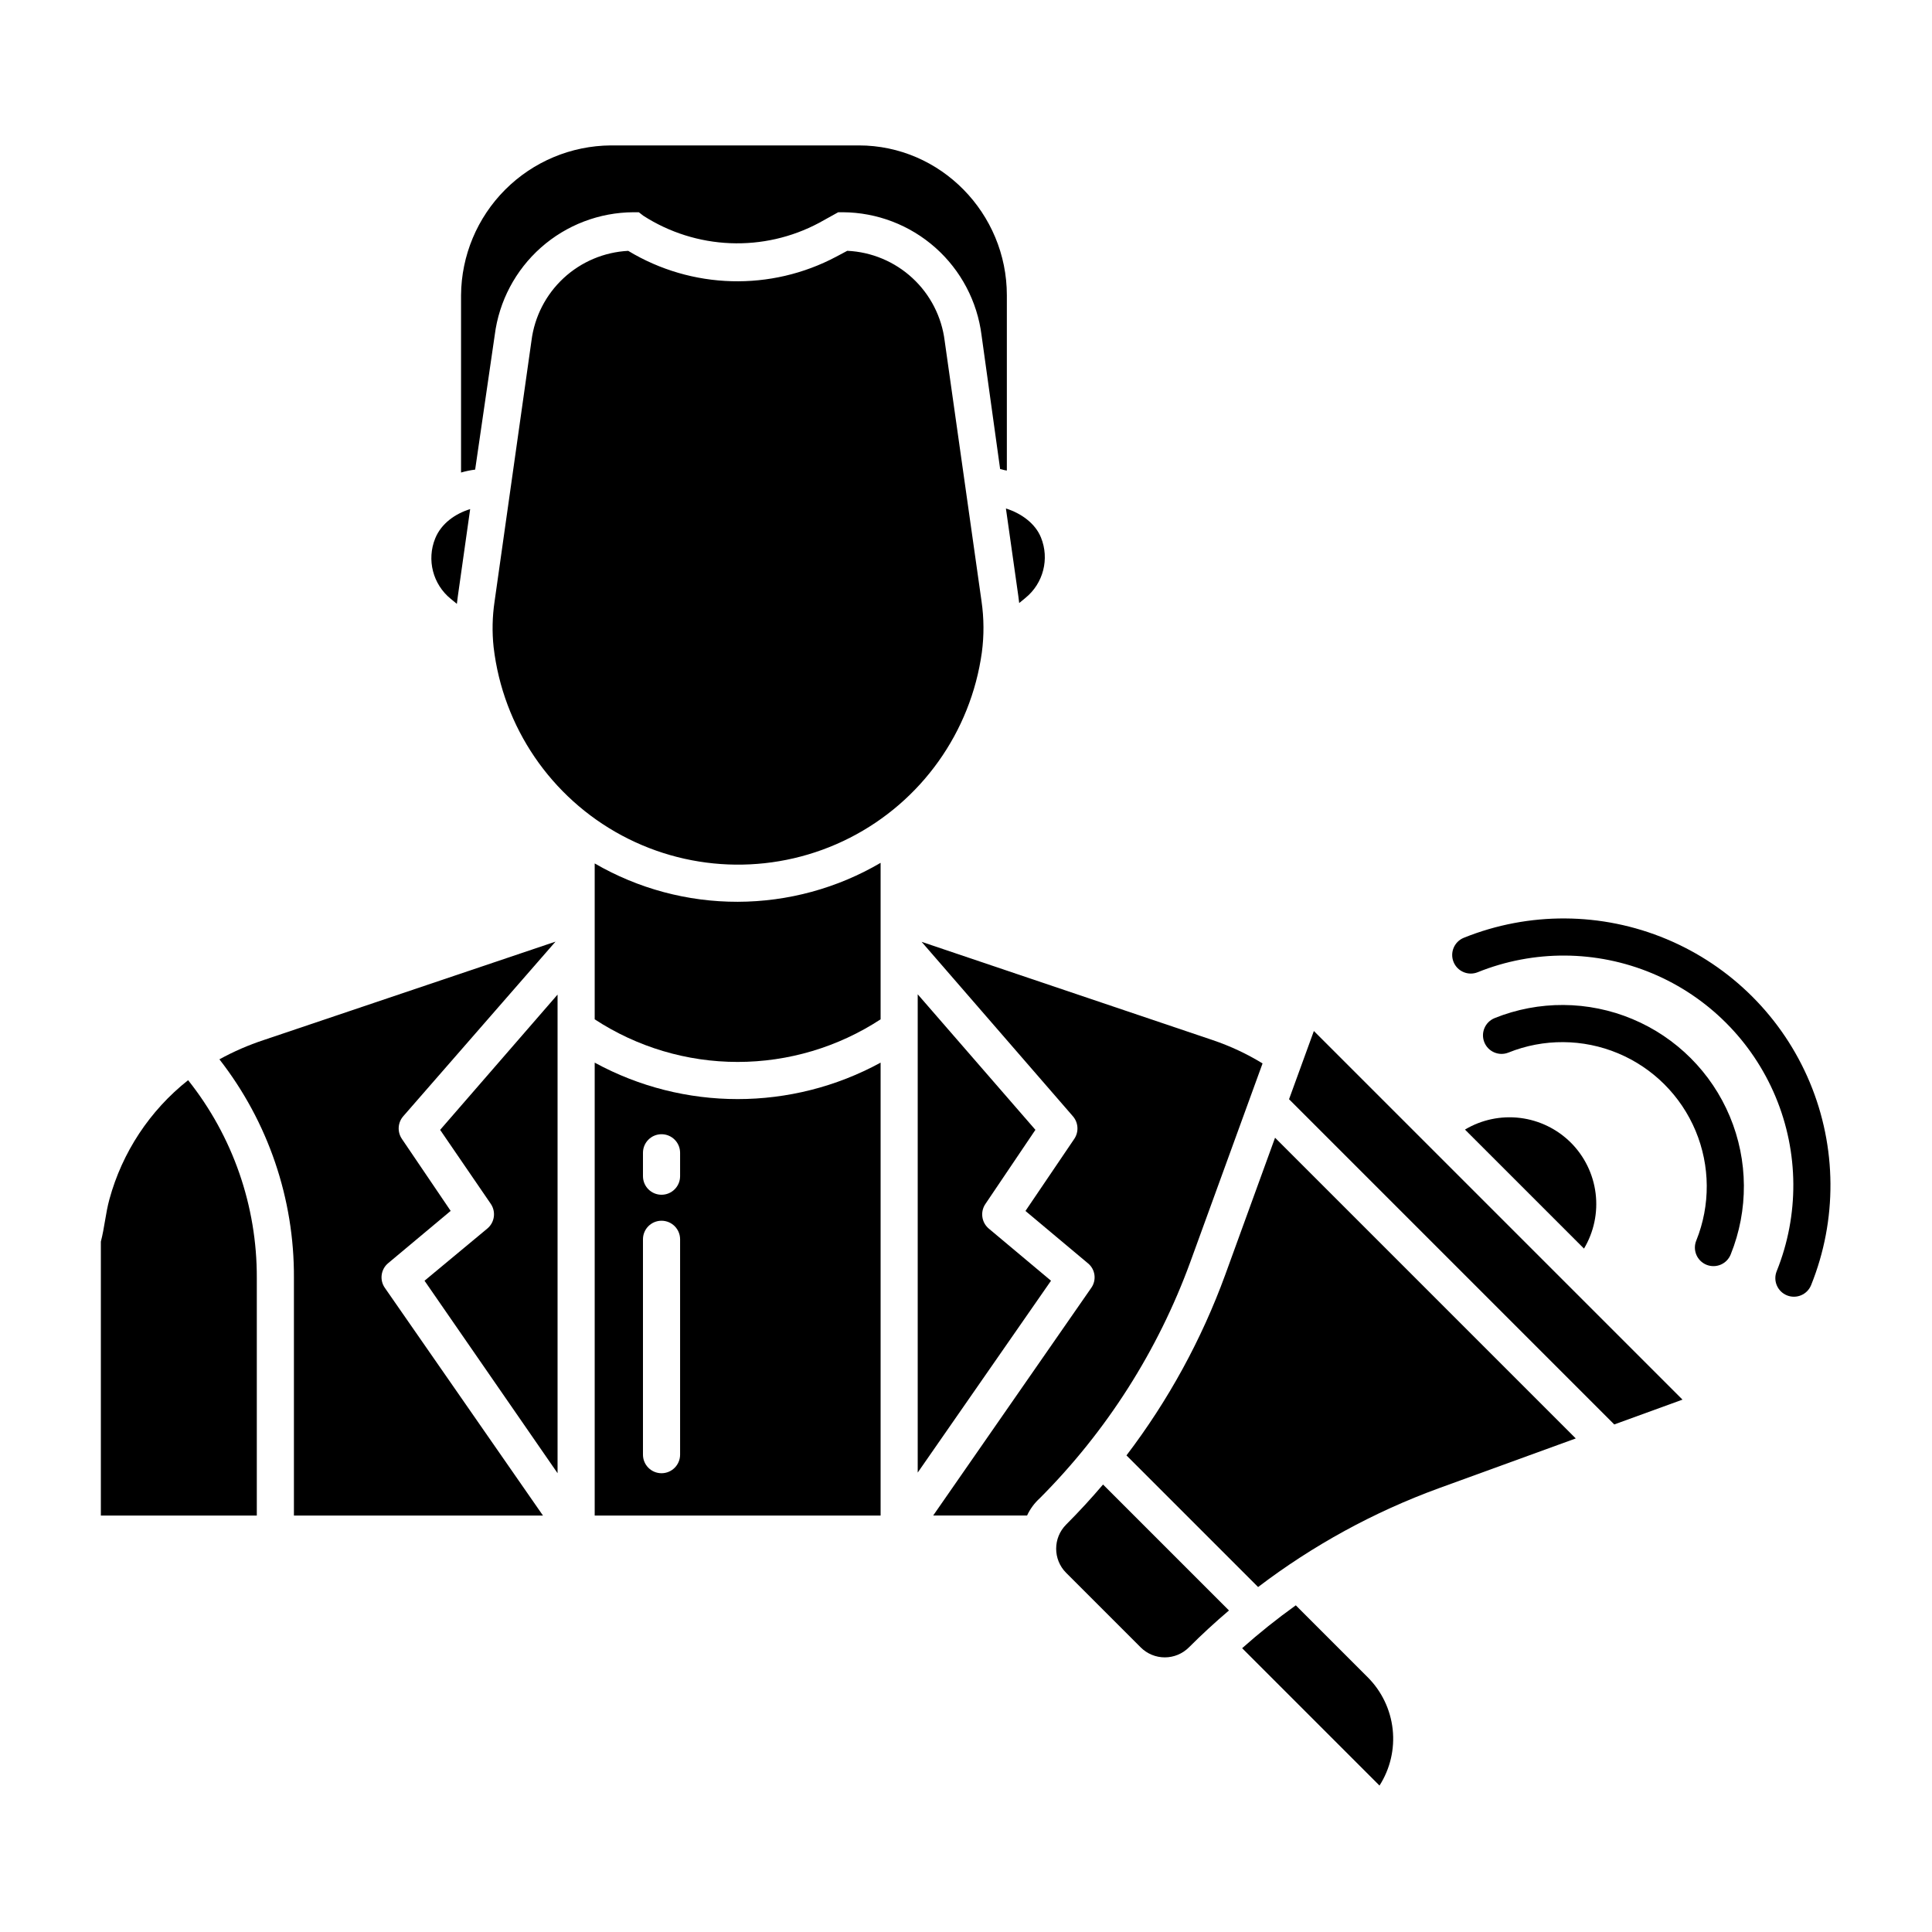 <?xml version="1.0" encoding="UTF-8"?>
<!-- Uploaded to: SVG Repo, www.svgrepo.com, Generator: SVG Repo Mixer Tools -->
<svg fill="#000000" width="800px" height="800px" version="1.1" viewBox="144 144 512 512" xmlns="http://www.w3.org/2000/svg">
 <g>
  <path d="m274.08 463.06c1.406 2.098 1 4.922-0.949 6.531l-16.629 13.816 35.258 51.008v-126.84l-31.121 35.852z"/>
  <path d="m301.6 425.61v120.03h75.77v-120.03c-23.613 12.879-52.156 12.879-75.77 0zm22.633 103.89c0 2.719-2.203 4.922-4.922 4.922-2.715 0-4.918-2.203-4.918-4.922v-57.07c0-2.719 2.203-4.922 4.918-4.922 2.719 0 4.922 2.203 4.922 4.922zm0-73.801c0 2.719-2.203 4.922-4.922 4.922-2.715 0-4.918-2.203-4.918-4.922v-6.199c0-2.715 2.203-4.918 4.918-4.918 2.719 0 4.922 2.203 4.922 4.918z"/>
  <path d="m301.6 372.82v41.312c11.262 7.367 24.426 11.293 37.883 11.293 13.461 0 26.625-3.926 37.887-11.293v-41.473c-11.484 6.734-24.551 10.297-37.863 10.324s-26.395-3.481-37.906-10.164z"/>
  <path d="m404.12 303.37-9.77-69.023v-0.004c-0.793-6.383-3.816-12.285-8.543-16.652-4.723-4.371-10.844-6.93-17.27-7.223l-2.879 1.531c-17.379 9.242-38.336 8.664-55.176-1.52-6.387 0.328-12.449 2.891-17.137 7.238-4.684 4.348-7.691 10.207-8.496 16.547l-9.789 69.184v0.004c-0.594 3.992-0.68 8.043-0.246 12.055 2.484 21.188 15.172 39.824 33.977 49.902 18.805 10.074 41.348 10.316 60.367 0.648 19.016-9.668 32.102-28.023 35.043-49.156 0.598-4.492 0.57-9.047-0.082-13.531z"/>
  <path d="m246.87 478.75 16.562-13.852-12.934-19.09h0.004c-1.254-1.848-1.102-4.309 0.363-5.992l40.348-46.273-77.316 26.074h0.004c-4.07 1.336-8.004 3.051-11.754 5.117 12.906 16.547 19.863 36.957 19.746 57.941v62.961h66l-41.906-60.344c-1.453-2.078-1.066-4.926 0.883-6.543z"/>
  <path d="m275.11 232.79c1.137-8.957 5.488-17.195 12.246-23.184 6.758-5.984 15.461-9.312 24.488-9.359h1.449l1.215 0.941c6.891 4.422 14.832 6.926 23.012 7.258 8.18 0.332 16.301-1.523 23.523-5.375l5.094-2.824h1.227c9.043 0.051 17.758 3.391 24.52 9.391 6.762 6.004 11.113 14.258 12.238 23.23l4.922 35.434c0.613 0.09 0.797 0.266 1.781 0.395v-46.445c0.004-21.703-17.523-39.715-39.23-39.715h-65.727c-10.508 0.078-20.562 4.289-27.988 11.723-7.426 7.434-11.629 17.488-11.699 27.996v46.969c1.223-0.355 2.473-0.617 3.738-0.773z"/>
  <path d="m172.99 461.84c-1.004 3.656-1.277 7.426-2.262 11.203v72.594h41.328v-62.961c0.07-19.035-6.352-37.527-18.203-52.418-10.148 8.031-17.457 19.098-20.863 31.582z"/>
  <path d="m413.87 301.99c0.086 0.605 0.16 1.215 0.227 1.82l1.688-1.383v-0.004c4.715-3.848 6.371-10.32 4.09-15.961-1.523-3.793-5.285-6.449-9.297-7.711z"/>
  <path d="m263.42 302.67 1.656 1.359c0.07-0.648 0.152-1.301 0.246-1.957l3.277-23.156c-3.918 1.191-7.676 3.805-9.273 7.789-2.281 5.644-0.621 12.113 4.094 15.965z"/>
  <path d="m478.59 425.82c-4.144-2.539-8.559-4.606-13.164-6.164l-77.191-26.059 40.098 46.23c1.461 1.688 1.609 4.144 0.359 5.992l-12.934 19.098 16.562 13.875v-0.004c1.953 1.602 2.336 4.434 0.887 6.496l-41.902 60.344h24.879c0.812-1.746 1.965-3.309 3.394-4.602 17.672-17.719 31.277-39.074 39.867-62.582z"/>
  <path d="m468.7 481.83c-6.273 17.18-15.098 33.316-26.176 47.867l34.887 34.883c14.551-11.074 30.688-19.898 47.863-26.172l36.32-13.207-79.691-79.691z"/>
  <path d="m485.61 435.31 86.184 86.184 18.086-6.578-97.691-97.691z"/>
  <path d="m406.04 469.59c-1.93-1.625-2.316-4.449-0.895-6.531l13.25-19.641-31.191-35.918v126.75l35.324-50.844z"/>
  <path d="m560.29 446.81c-3.625-3.613-8.355-5.914-13.434-6.543-5.082-0.625-10.227 0.457-14.625 3.082l31.543 31.543c2.629-4.402 3.711-9.551 3.078-14.641-0.629-5.086-2.941-9.816-6.562-13.441z"/>
  <path d="m487.4 569.43c-4.938 3.531-9.684 7.328-14.219 11.363l36.402 36.402c2.824-4.422 4.055-9.676 3.492-14.891-0.566-5.215-2.894-10.082-6.598-13.797z"/>
  <path d="m426.54 548.03c-3.527 3.531-3.527 9.258 0 12.789l19.75 19.75c1.695 1.695 3.996 2.652 6.394 2.652 2.398 0 4.699-0.957 6.394-2.652 3.398-3.398 6.938-6.66 10.613-9.781l-33.375-33.375c-3.117 3.672-6.379 7.211-9.777 10.617z"/>
  <path d="m540.07 413.82c-2.512 1.023-3.719 3.883-2.707 6.394 1.012 2.512 3.867 3.734 6.383 2.731 9.332-3.758 19.773-3.688 29.055 0.191 9.285 3.883 16.664 11.262 20.547 20.547 3.879 9.281 3.949 19.719 0.191 29.055-0.504 1.211-0.5 2.574 0.008 3.785 0.508 1.211 1.48 2.168 2.695 2.66 1.219 0.488 2.582 0.473 3.789-0.047s2.152-1.5 2.633-2.723c4.727-11.734 4.641-24.859-0.238-36.531-4.879-11.672-14.156-20.949-25.832-25.828-11.672-4.879-24.793-4.965-36.527-0.238z"/>
  <path d="m531.93 392.52c-2.519 1.016-3.742 3.883-2.727 6.402 1.016 2.523 3.883 3.742 6.406 2.727 14.852-5.984 31.465-5.879 46.238 0.297 14.773 6.176 26.52 17.926 32.695 32.699 6.176 14.773 6.281 31.387 0.297 46.238-0.488 1.211-0.477 2.566 0.035 3.766 0.512 1.203 1.48 2.148 2.688 2.637 2.523 1.016 5.387-0.203 6.402-2.723 6.953-17.254 6.828-36.551-0.344-53.715-7.172-17.16-20.816-30.805-37.98-37.98-17.16-7.172-36.457-7.297-53.711-0.348z"/>
 </g>
</svg>